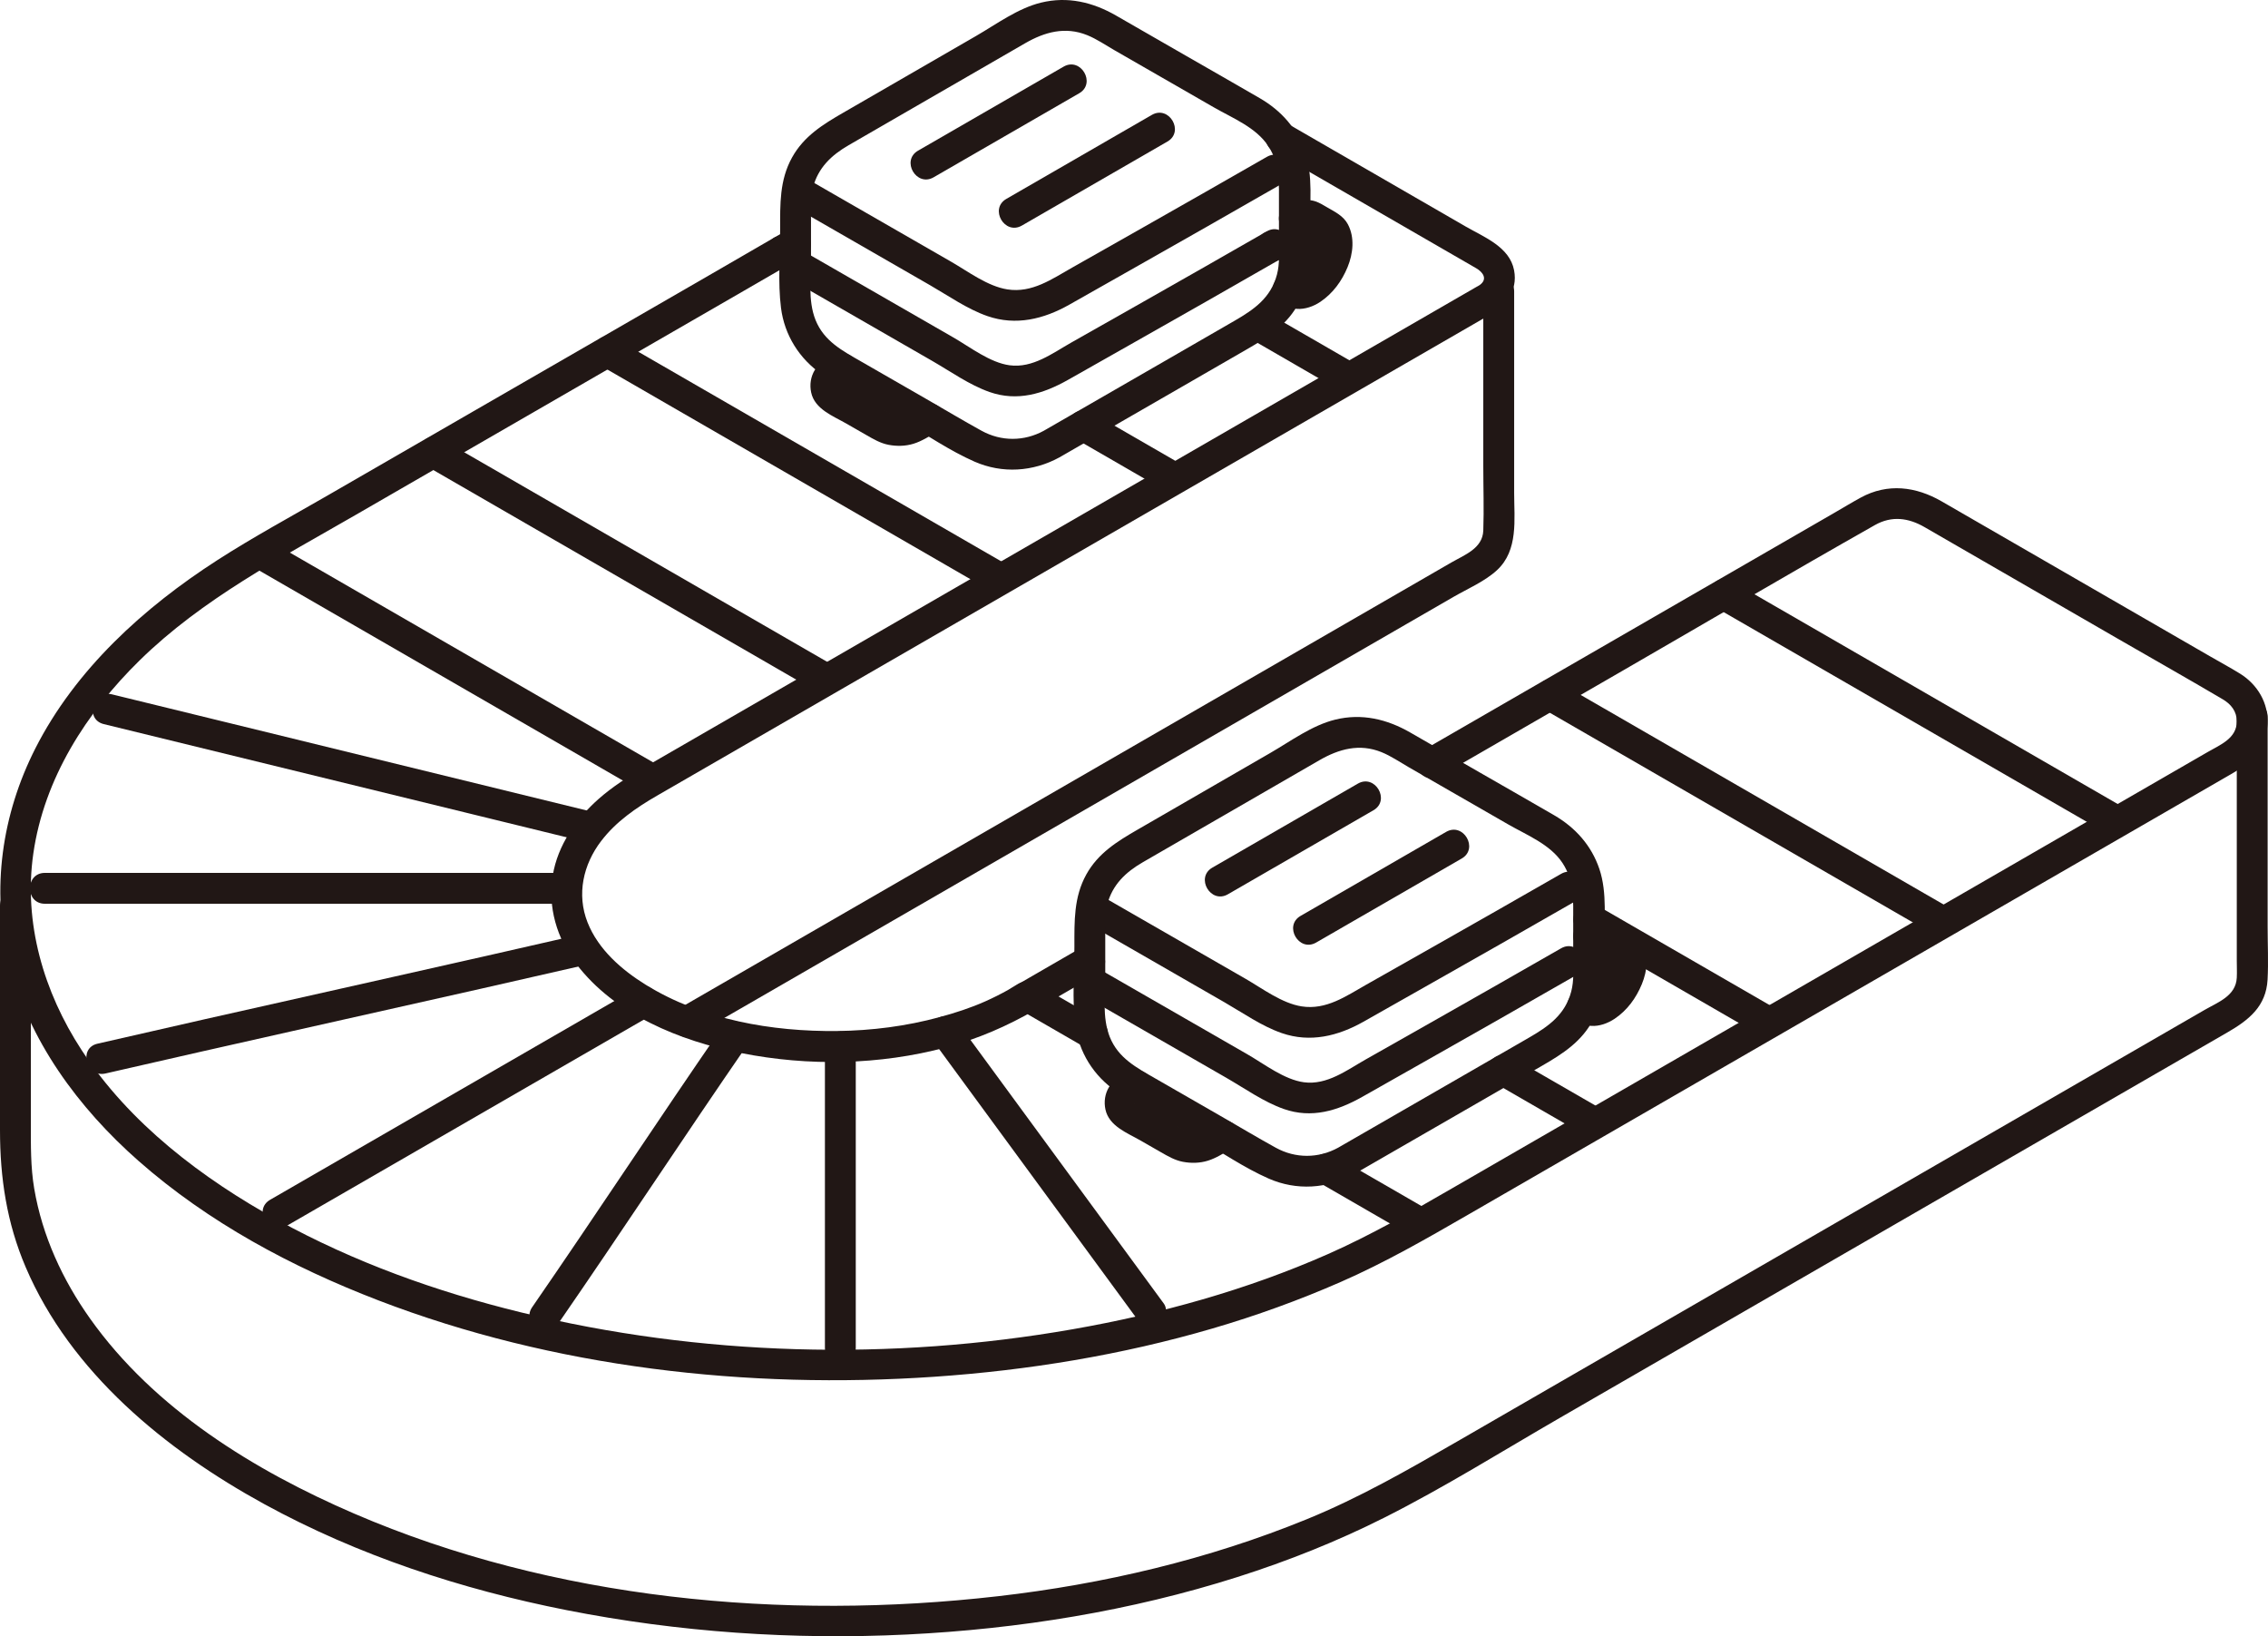 <?xml version="1.0" encoding="UTF-8"?><svg id="b" xmlns="http://www.w3.org/2000/svg" width="294.048" height="212.097" viewBox="0 0 294.048 212.097"><defs><style>.e{fill:#211715;}</style></defs><g id="c"><g id="d"><path class="e" d="M185.67,100.887c.91,0,1.909-.787,2.664-1.222l4.331-2.5,8.617-4.975c3.005-1.735,6.011-3.47,9.017-5.205,10.926-6.306,21.802-12.709,32.781-18.921,2.188-1.238,4.352-.941,6.433.261l5.664,3.27c6.512,3.759,13.025,7.518,19.537,11.278,4.49,2.592,9.006,5.142,13.471,7.776,1.065.628,1.817,1.556,1.815,2.859-.002,2.205-2.139,3.032-3.771,3.973-3.495,2.017-6.989,4.034-10.483,6.051-22.296,12.871-44.589,25.744-66.885,38.616-6.875,3.969-13.75,7.938-20.625,11.906-5.262,3.038-10.493,6.047-16.058,8.505-10.529,4.651-21.753,7.753-33.075,9.74-23.573,4.139-48.335,3.495-71.597-2.192-10.923-2.67-21.607-6.497-31.471-11.932-9.848-5.427-19.249-12.551-25.463-22.07-4.908-7.519-7.543-16.475-6.252-25.465,1.395-9.716,6.867-18.257,13.773-25.028,8.152-7.992,18.297-13.254,28.094-18.909,12.926-7.461,25.852-14.921,38.777-22.385,6.398-3.695,12.803-7.377,19.194-11.084,2.226-1.291.214-4.749-2.019-3.454-13.603,7.891-27.238,15.725-40.856,23.588-6.301,3.638-12.603,7.275-18.905,10.913-4.741,2.737-9.585,5.359-14.19,8.322-9.545,6.141-18.405,14.169-23.605,24.411-4.333,8.536-5.744,18.238-3.451,27.58,2.507,10.212,9.037,19.033,16.832,25.894,9.058,7.973,19.866,13.757,31.083,18.069,22.729,8.738,47.846,11.558,72.053,9.909,12.192-.831,24.35-2.826,36.086-6.256,5.683-1.661,11.257-3.676,16.68-6.053,5.683-2.491,11.019-5.552,16.386-8.65,25.032-14.449,50.061-28.901,75.092-43.353,8.01-4.625,16.02-9.249,24.032-13.872,2.514-1.451,4.446-3.367,4.611-6.431.146-2.715-1.306-5.134-3.576-6.536-1.244-.768-2.538-1.465-3.804-2.196-11.626-6.711-23.251-13.422-34.877-20.133-3.326-1.92-6.992-2.392-10.483-.485-1.154.63-2.281,1.317-3.42,1.974l-18.468,10.66c-9.426,5.441-18.852,10.881-28.278,16.323-2.137,1.234-4.275,2.468-6.412,3.702l1.009-.273h-.01c-2.574,0-2.578,4,0,4h0Z"/><path class="e" d="M140.291,122.78c-2.687,1.553-5.373,3.107-8.06,4.66l1.009-.273c-.919,0-1.795.736-2.562,1.165-.952.532-1.928,1.02-2.924,1.465-1.917.855-3.924,1.503-5.948,2.052-4.32,1.172-8.766,1.742-13.239,1.795-8.504.099-17.516-1.466-24.842-5.993-3.126-1.932-6.166-4.582-7.548-8.083-1.436-3.639-.568-7.505,1.768-10.557,1.929-2.52,4.536-4.311,7.252-5.879,3.463-1.999,6.925-3.998,10.388-5.997,6.459-3.729,12.917-7.457,19.376-11.186,7.93-4.578,15.861-9.156,23.791-13.735,7.989-4.612,15.978-9.224,23.968-13.837,6.527-3.768,13.054-7.536,19.581-11.304l10.709-6.182c2.149-1.24,3.808-3.141,3.292-5.86-.576-3.033-3.894-4.294-6.292-5.679l-21.245-12.267c-.545-.315-1.09-.63-1.635-.944-2.233-1.29-4.25,2.166-2.019,3.454,5.975,3.45,11.949,6.9,17.924,10.349l8.354,4.824c.861.497,1.535,1.397.463,2.173-.139.1-.304.176-.452.261l-9.757,5.633c-6.328,3.653-12.656,7.306-18.983,10.959-7.957,4.593-15.913,9.187-23.87,13.78-8.055,4.65-16.111,9.301-24.166,13.951l-19.867,11.469c-3.745,2.162-7.49,4.324-11.236,6.486-2.068,1.194-4.077,2.47-5.879,4.054-2.921,2.568-5.335,6.027-5.974,9.926-.674,4.115.519,8.145,3.017,11.448,5.001,6.615,13.499,10.024,21.4,11.594,8.72,1.732,17.961,1.562,26.563-.734,4.106-1.096,7.921-2.748,11.593-4.874l-1.009.273c.726,0,1.366-.474,1.971-.823l2.755-1.593,4.353-2.517c2.228-1.288.216-4.746-2.019-3.454h0Z"/><path class="e" d="M192.31,37.771v22.606c0,2.79.098,5.6,0,8.389-.082,2.326-2.421,3.152-4.163,4.159-1.882,1.087-3.763,2.173-5.645,3.26-10.231,5.908-20.463,11.815-30.695,17.722-11.511,6.645-23.021,13.29-34.532,19.936-9.009,5.201-18.018,10.401-27.026,15.603-.736.425-1.472.85-2.208,1.275-2.229,1.287-.217,4.745,2.019,3.454,8.561-4.943,17.122-9.885,25.684-14.828,11.61-6.702,23.22-13.405,34.829-20.107,10.591-6.115,21.183-12.229,31.773-18.345,2.029-1.171,4.057-2.343,6.086-3.514,1.845-1.066,4.084-2.021,5.655-3.473,2.795-2.586,2.224-6.578,2.224-10.01v-26.126c0-2.574-4-2.578-4,0h0Z"/><path class="e" d="M37.039,158.977c15.824-9.136,31.648-18.272,47.472-27.408,2.229-1.287.217-4.745-2.019-3.454-15.824,9.136-31.648,18.272-47.472,27.408-2.229,1.287-.217,4.745,2.019,3.454h0Z"/><path class="e" d="M110.951,174.695c0-13.021.01-26.041,0-39.062-.002-2.574-4.002-2.578-4,0,.01,13.021,0,26.041,0,39.062,0,2.574,4,2.578,4,0h0Z"/><path class="e" d="M150.884,168.967c-8.863-12.087-17.722-24.176-26.595-36.256-.638-.869-1.735-1.303-2.736-.718-.858.502-1.361,1.861-.718,2.736,8.872,12.08,17.732,24.169,26.595,36.256.638.87,1.735,1.303,2.736.718.858-.502,1.36-1.86.718-2.736h0Z"/><path class="e" d="M93.539,133.277c-8.272,11.993-16.265,24.176-24.541,36.166-1.466,2.124,2,4.126,3.454,2.019,8.276-11.991,16.269-24.173,24.541-36.166,1.465-2.124-2-4.127-3.454-2.019h0Z"/><path class="e" d="M73.471,113.149c-17.577-.005-35.153-.002-52.73,0-4.976,0-9.952,0-14.928,0-2.574,0-2.578,4,0,4,17.578,0,35.157-.004,52.735-.002,4.974,0,9.948.001,14.922.002,2.574,0,2.578-3.999,0-4h0Z"/><path class="e" d="M77.315,105.361c-16.261-3.981-32.523-7.955-48.785-11.93-4.671-1.141-9.341-2.283-14.012-3.425-2.5-.611-3.567,3.245-1.063,3.857,16.264,3.975,32.528,7.949,48.791,11.927,4.669,1.142,9.338,2.285,14.006,3.428,2.5.612,3.566-3.244,1.063-3.857h0Z"/><path class="e" d="M13.693,139.147c16.213-3.731,32.458-7.322,48.685-10.989,4.654-1.052,9.307-2.11,13.957-3.179,2.508-.577,1.446-4.434-1.063-3.857-16.212,3.728-32.455,7.318-48.68,10.986-4.656,1.053-9.31,2.112-13.962,3.183-2.508.577-1.446,4.435,1.063,3.857h0Z"/><path class="e" d="M153.239,60.23c-3.913-2.261-7.827-4.519-11.74-6.78-.906-.524-2.23-.241-2.736.718s-.25,2.177.718,2.736c3.913,2.261,7.827,4.519,11.74,6.78.906.524,2.23.241,2.736-.718s.25-2.177-.718-2.736h0Z"/><path class="e" d="M104.159,31.9c-.607-.358-1.219-.709-1.83-1.06-.23-.146-.477-.225-.744-.237-.266-.06-.532-.048-.798.036-.26.062-.487.181-.68.358-.218.141-.389.328-.515.561l-.202.478c-.095.354-.095.709,0,1.063l.202.478c.178.301.417.54.718.718.611.351,1.223.702,1.83,1.06.23.146.477.225.744.237.266.06.532.048.798-.036.26-.062.487-.181.68-.358.218-.141.389-.328.515-.561l.202-.478c.095-.354.095-.709,0-1.063l-.202-.478c-.178-.301-.417-.54-.718-.718h0Z"/><path class="e" d="M175.809,47.2c-3.913-2.261-7.832-4.511-11.74-6.78-.905-.526-2.231-.239-2.736.718s-.249,2.175.718,2.736c3.908,2.269,7.827,4.519,11.74,6.78.906.524,2.23.241,2.736-.718s.25-2.177-.718-2.736h0Z"/><path class="e" d="M77.742,47.322c16.971,9.798,33.941,19.596,50.912,29.394,2.233,1.289,4.25-2.166,2.019-3.454-16.971-9.798-33.941-19.596-50.912-29.394-2.233-1.289-4.25,2.166-2.019,3.454h0Z"/><path class="e" d="M55.175,60.35c16.971,9.798,33.941,19.596,50.912,29.394,2.233,1.289,4.25-2.166,2.019-3.454-16.971-9.798-33.941-19.596-50.912-29.394-2.233-1.289-4.25,2.166-2.019,3.454h0Z"/><path class="e" d="M32.609,73.379c16.971,9.798,33.941,19.596,50.912,29.394,2.233,1.289,4.25-2.166,2.019-3.454-16.971-9.798-33.941-19.596-50.912-29.394-2.233-1.289-4.25,2.166-2.019,3.454h0Z"/><path class="e" d="M199.926,91.808c16.971,9.798,33.941,19.596,50.912,29.394,2.233,1.289,4.25-2.166,2.019-3.454-16.971-9.798-33.941-19.596-50.912-29.394-2.233-1.289-4.25,2.166-2.019,3.454h0Z"/><path class="e" d="M222.493,78.779c16.971,9.798,33.941,19.596,50.912,29.394,2.233,1.289,4.25-2.166,2.019-3.454-16.971-9.798-33.941-19.596-50.912-29.394-2.233-1.289-4.25,2.166-2.019,3.454h0Z"/><path class="e" d="M230.289,130.78c-7.769-4.489-15.541-8.971-23.31-13.46-2.233-1.29-4.249,2.165-2.019,3.454,7.769,4.489,15.541,8.971,23.31,13.46,2.233,1.29,4.249-2.165,2.019-3.454h0Z"/><path class="e" d="M207.719,143.81c-3.933-2.271-7.867-4.539-11.8-6.81-.906-.524-2.23-.241-2.736.718s-.25,2.177.718,2.736c3.933,2.271,7.867,4.539,11.8,6.81.906.524,2.23.241,2.736-.718s.25-2.177-.718-2.736h0Z"/><path class="e" d="M185.159,156.83c-4.061-2.341-8.119-4.689-12.18-7.03-.907-.523-2.23-.241-2.736.718-.504.954-.251,2.178.718,2.736,4.061,2.341,8.119,4.689,12.18,7.03.907.523,2.23.241,2.736-.718.504-.954.251-2.178-.718-2.736h0Z"/><path class="e" d="M142.669,132.3c-2.807-1.619-5.613-3.241-8.42-4.86-.907-.523-2.23-.241-2.736.718s-.251,2.178.718,2.736c2.807,1.619,5.613,3.241,8.42,4.86.907.523,2.23.241,2.736-.718s.251-2.178-.718-2.736h0Z"/><path class="e" d="M0,117.391v29.092c0,6.195.876,12.031,3.327,17.767,5.846,13.682,18.155,23.72,30.913,30.708,12.198,6.681,25.612,11.072,39.227,13.758,14.491,2.859,29.36,3.88,44.109,3.16,14.5-.708,29.012-3.049,42.861-7.452,6.547-2.081,12.962-4.635,19.099-7.728,7.771-3.917,15.202-8.576,22.736-12.926,15.358-8.868,30.716-17.735,46.075-26.602,11.479-6.627,22.957-13.253,34.437-19.878,2.005-1.157,4.009-2.314,6.014-3.471,2.766-1.596,5.009-3.375,5.194-6.839.122-2.27.008-4.575.008-6.848v-27.205c0-2.574-4-2.578-4,0v31.55c0,.752.039,1.517,0,2.268-.122,2.352-2.414,3.153-4.191,4.178-24.328,14.039-48.652,28.083-72.976,42.127-7.989,4.612-15.977,9.225-23.965,13.838-6.344,3.663-12.647,7.269-19.443,10.044-12.764,5.211-26.361,8.414-40.043,9.981-27.853,3.191-57.567.452-83.481-10.719-12.976-5.594-25.907-13.56-34.215-25.257-3.585-5.047-6.204-10.722-7.248-16.848-.479-2.813-.438-5.627-.438-8.472v-28.227c0-2.574-4-2.578-4,0h0Z"/><path class="e" d="M172.34,29.347l-2.07-1.2c-.63-.36-1.5-.31-2.45.24h-.004c0,1.783,0,3.57,0,5.17,0,1.4-.293,2.754-.827,3.998v.002s.451.26.451.26c.63.36,1.49.31,2.45-.24,1.91-1.11,3.46-3.79,3.46-5.99,0-1.11-.39-1.88-1.01-2.24Z"/><path class="e" d="M165.981,39.284c.686.396,1.354.692,2.161.753,1.047.079,2.171-.328,3.03-.904,1.639-1.099,2.8-2.702,3.544-4.51.715-1.737.949-3.845.034-5.556-.58-1.085-1.666-1.6-2.678-2.187-.484-.281-.955-.581-1.488-.765-1.271-.438-2.635-.082-3.772.546l1.009-.273h-.01c-1.046,0-2.048.92-2,2s.879,2,2,2c.399,0,.746-.142,1.098-.317.078-.039.158-.08.235-.121-.033.018-.3.091-.097.048.095-.02.205-.048.295-.084.201-.081-.139.035-.177.014.033.018.163-.008.204-.008.32.001.105.017-.084-.021.335.067-.309-.2-.024-.023.016.01.034.019.05.029.111.067.225.13.337.195.553.321,1.132.774,1.728,1.004.165.063-.181-.123-.187-.152.006.029.097.092.118.116.159.183-.194-.365-.102-.135.019.049.063.109.091.154.177.276-.087-.346-.011-.004-.002-.008.08.257.066.27.022-.021-.024-.429-.012-.087.006.172.014.342.007.514-.007.18-.126.566.016.054-.085.306-.119.624-.212.93-.041.134-.085.268-.134.399-.025.07-.058.198-.102.265.001-.002.165-.353.059-.15-.167.321-.32.643-.512.951-.076.122-.156.243-.238.361-.041.059-.085.116-.126.175-.156.227.234-.27.05-.067-.219.242-.428.489-.668.712-.05.046-.1.092-.152.137-.067.058-.353.214-.11.097.227-.109.05-.038-.01,0-.092.057-.179.119-.272.175-.07.042-.143.08-.214.12-.184.103-.166.056.013.005-.098.028-.202.061-.298.093-.287.095.01-.047.105.003-.034-.018-.162.008-.203.008-.321-.001-.102-.017.086.021-.329-.066.325.205.01.014-.143-.087-.29-.167-.435-.251-.906-.524-2.23-.241-2.736.718s-.25,2.177.718,2.736h0Z"/><path class="e" d="M166.91,31.917v-.01c.01-.275-.047-.532-.172-.771-.081-.248-.219-.463-.414-.644-.181-.195-.396-.333-.644-.414-.238-.125-.495-.183-.771-.172l-.532.071c-.339.095-.633.266-.883.514l-.313.405c-.181.312-.272.648-.273,1.009v.01c-.01.275.047.532.172.771.081.248.219.463.414.644.181.195.396.333.644.414.238.125.495.183.771.172l.532-.071c.339-.095.633-.266.883-.514l.313-.405c.181-.312.272-.648.273-1.009h0Z"/><path class="e" d="M108.128,46.008c-.938.534-1.923,1.015-2.502,1.975-.524.87-.669,1.898-.459,2.886.462,2.18,2.857,3.057,4.584,4.049.857.492,1.714.984,2.571,1.476.919.527,1.836,1.069,2.892,1.267,1.072.201,2.185.18,3.233-.144,1.089-.337,2.059-.982,3.043-1.541.91-.517,1.298-1.836.718-2.736-.593-.919-1.763-1.271-2.736-.718-.373.212-.747.425-1.12.638-.171.098-.341.201-.514.296-.043.023-.486.23-.313.163.176-.068-.289.084-.333.096-.032.009-.627.101-.254.066-.165.016-.331.019-.497.016-.124-.002-.449-.038-.162.006-.76-.117-.925-.284-1.66-.705-.676-.388-1.351-.776-2.027-1.163-.694-.398-1.387-.796-2.081-1.195-.392-.225-.784-.45-1.175-.675-.153-.088-.309-.172-.456-.269.404.268-.011-.128.134.099.094.127.093.114-.003-.037l.088.219c-.036-.138-.082-.544-.032-.016-.036-.373-.057.29-.025.047.037-.279.096-.165-.032.017.269-.384-.316.278.038-.055-.116.109-.239.15-.034.039.383-.207.757-.432,1.135-.647.91-.518,1.298-1.836.718-2.736-.593-.919-1.763-1.271-2.736-.718h0Z"/><path class="e" d="M121.046,22.983c6.29-3.631,12.575-7.27,18.87-10.891,2.231-1.283.219-4.741-2.019-3.454-6.295,3.621-12.58,7.261-18.87,10.891-2.229,1.286-.217,4.744,2.019,3.454h0Z"/><path class="e" d="M132.489,29.238c6.29-3.631,12.575-7.27,18.87-10.891,2.231-1.283.219-4.741-2.019-3.454-6.295,3.621-12.58,7.261-18.87,10.891-2.229,1.286-.217,4.744,2.019,3.454h0Z"/><path class="e" d="M103.007,26.861c5.861,3.371,11.721,6.743,17.582,10.114,2.383,1.371,4.822,3.094,7.438,4.001,3.694,1.281,7.311.383,10.6-1.476,2.63-1.486,5.258-2.974,7.887-4.463,6.59-3.734,13.18-7.469,19.746-11.245,2.231-1.283.219-4.741-2.019-3.454-5.578,3.207-11.173,6.384-16.77,9.558-2.823,1.601-5.646,3.2-8.471,4.797-2.635,1.49-5.2,3.321-8.394,2.821-2.56-.401-5.075-2.312-7.276-3.579l-11-6.327c-2.435-1.401-4.87-2.801-7.305-4.202-2.235-1.286-4.252,2.169-2.019,3.454h0Z"/><path class="e" d="M103.007,36.512c5.951,3.423,11.901,6.846,17.852,10.269,2.381,1.37,4.821,3.115,7.433,4.032,3.609,1.268,6.988.229,10.168-1.568,2.693-1.522,5.385-3.045,8.076-4.57,6.583-3.729,13.164-7.46,19.723-11.232,2.231-1.283.219-4.741-2.019-3.454-5.634,3.24-11.287,6.449-16.94,9.655-2.79,1.582-5.582,3.163-8.374,4.742-2.473,1.399-5.023,3.36-8.023,2.965-2.539-.335-5.134-2.361-7.296-3.605l-11.148-6.413c-2.478-1.425-4.956-2.851-7.434-4.276-2.235-1.286-4.252,2.169-2.019,3.454h0Z"/><path class="e" d="M137.365,59.283c5.262-3.029,10.521-6.062,15.781-9.095,2.865-1.652,5.73-3.305,8.595-4.957,2.72-1.569,5.234-3.176,6.703-6.068,1.539-3.03,1.372-6.208,1.372-9.507,0-3.23.446-6.856-.611-9.969-1.032-3.04-3.104-5.352-5.857-6.95-3.168-1.84-6.354-3.651-9.53-5.477-3.044-1.749-6.087-3.499-9.13-5.249-3.009-1.731-6.277-2.512-9.719-1.67-3.021.739-5.764,2.786-8.425,4.323-2.927,1.691-5.855,3.382-8.782,5.073-2.809,1.623-5.619,3.246-8.428,4.869-2.651,1.532-5.116,3.05-6.647,5.815-1.628,2.939-1.541,6.05-1.54,9.303,0,3.346-.307,6.855.11,10.179.443,3.531,2.396,6.647,5.338,8.639,3.333,2.256,7.051,4.085,10.541,6.091,3.016,1.734,6.02,3.805,9.206,5.205,3.591,1.578,7.596,1.326,11.024-.555,2.257-1.239.241-4.694-2.019-3.454-2.563,1.407-5.535,1.416-8.097.003-2.406-1.327-4.769-2.741-7.151-4.111-2.819-1.621-5.638-3.241-8.457-4.862-2.424-1.394-4.8-2.629-5.903-5.368-1.017-2.526-.592-5.559-.592-8.219,0-1.617,0-3.233,0-4.85,0-1.377-.095-2.764.255-4.109.67-2.574,2.395-4.201,4.626-5.49,2.511-1.45,5.022-2.901,7.533-4.351,5.118-2.956,10.236-5.912,15.354-8.868,2.53-1.461,5.197-2.193,8.034-1.049,1.236.498,2.375,1.285,3.528,1.948,1.391.8,2.782,1.6,4.173,2.399,2.913,1.675,5.827,3.349,8.741,5.024,2.431,1.397,5.459,2.588,7.049,5.019,1.534,2.345,1.376,4.857,1.376,7.548,0,1.574,0,3.149,0,4.723,0,1.457.117,2.946-.256,4.369-.789,3.009-2.945,4.522-5.497,5.995-2.856,1.648-5.713,3.296-8.57,4.943-5.381,3.103-10.763,6.206-16.147,9.305-2.23,1.284-.218,4.742,2.019,3.454Z"/><path class="e" d="M210.49,122.284l-2.072-1.196c-.627-.362-1.492-.311-2.448.241,0,0-.002.001-.003.002,0,1.782,0,3.566,0,5.165,0,1.398-.293,2.752-.825,3.995l.452.261c.627.362,1.492.311,2.448-.241,1.91-1.103,3.458-3.784,3.458-5.989,0-1.101-.385-1.876-1.01-2.237Z"/><path class="e" d="M206.979,123.054c.077-.042.163-.079.238-.126.246-.154-.281.063-.016.009.083-.017.54-.113.243-.086-.325.03.225.026.274.016,0,0-.429-.068-.223-.013.229.061-.331-.2-.138-.068s.413.236.615.353l1.055.611c.119.069.238.137.356.207.029.017.058.035.088.051.255.132-.115-.045-.131-.117.004.017.17.158.156.156-.04-.005-.203-.351-.141-.176.023.063.236.43.093.143-.161-.322.105.227.053.276-.007.007-.03-.414-.019-.164.004.106.015.211.017.318.003.157-.007.311-.014.467-.016.375.082-.381.005-.007-.065.315-.133.625-.232.932-.051.157-.112.31-.168.465-.076.211.054-.145.063-.149-.028.013-.077.165-.091.195-.146.303-.309.597-.49.881-.09.142-.186.279-.282.416-.216.309.212-.234-.037.044-.217.242-.431.483-.673.702-.067.061-.136.118-.204.177-.21.184.003-.05.09-.069-.127.027-.319.215-.434.281-.076.044-.163.079-.236.128-.221.15.257-.061.019-.005-.072.017-.152.045-.223.069-.405.14.242.02.036.009-.065-.003-.137.002-.202.004-.275.008.049.002.151.022-.345-.067.33.21.009.015-.143-.087-.29-.167-.435-.251-.906-.524-2.23-.241-2.736.718s-.25,2.177.718,2.736c.686.397,1.356.693,2.164.753,1.053.078,2.163-.337,3.028-.912,1.64-1.092,2.801-2.697,3.544-4.502.715-1.737.949-3.845.034-5.556-.58-1.085-1.666-1.6-2.678-2.187-.484-.281-.955-.581-1.488-.765-1.273-.44-2.632-.078-3.773.546-.919.503-1.291,1.846-.718,2.736.601.931,1.754,1.255,2.736.718h0Z"/><path class="e" d="M146.28,138.947c-.938.534-1.923,1.015-2.502,1.975-.524.87-.669,1.898-.459,2.886.462,2.18,2.857,3.057,4.584,4.049.857.492,1.714.984,2.571,1.476.919.527,1.836,1.069,2.892,1.267,1.072.201,2.185.18,3.233-.144,1.089-.337,2.059-.982,3.043-1.541.91-.517,1.298-1.836.718-2.736-.593-.919-1.763-1.271-2.736-.718-.373.212-.747.425-1.12.638-.171.098-.341.201-.514.296-.043.023-.486.23-.313.163.176-.068-.289.084-.333.096-.032.009-.627.101-.254.066-.165.016-.331.019-.497.016-.124-.002-.449-.038-.162.006-.76-.117-.925-.284-1.66-.705-.676-.388-1.351-.776-2.027-1.163-.694-.398-1.387-.796-2.081-1.195-.392-.225-.784-.45-1.175-.675-.153-.088-.309-.172-.456-.269.404.268-.011-.128.134.099.094.127.093.114-.003-.037l.088.219c-.036-.138-.082-.544-.032-.016-.036-.373-.057.29-.025.047.037-.279.096-.165-.032.017.269-.384-.316.278.038-.055-.116.109-.239.15-.034.039.383-.207.757-.432,1.135-.647.91-.518,1.298-1.836.718-2.736-.593-.919-1.763-1.271-2.736-.718h0Z"/><path class="e" d="M159.197,115.922c6.29-3.631,12.575-7.27,18.87-10.891,2.231-1.283.219-4.741-2.019-3.454-6.295,3.621-12.58,7.261-18.87,10.891-2.229,1.286-.217,4.744,2.019,3.454h0Z"/><path class="e" d="M170.64,122.178c6.29-3.631,12.575-7.27,18.87-10.891,2.231-1.283.219-4.741-2.019-3.454-6.295,3.621-12.58,7.261-18.87,10.891-2.229,1.286-.217,4.744,2.019,3.454h0Z"/><path class="e" d="M141.158,119.8c5.861,3.371,11.721,6.743,17.582,10.114,2.383,1.371,4.822,3.094,7.438,4.001,3.694,1.281,7.311.383,10.6-1.476,2.63-1.486,5.258-2.974,7.887-4.463,6.59-3.734,13.18-7.469,19.746-11.245,2.231-1.283.219-4.741-2.019-3.454-5.578,3.207-11.173,6.384-16.77,9.558-2.823,1.601-5.646,3.2-8.471,4.797-2.635,1.49-5.2,3.321-8.394,2.821-2.56-.401-5.075-2.312-7.276-3.579l-11-6.327c-2.435-1.401-4.87-2.801-7.305-4.202-2.235-1.286-4.252,2.169-2.019,3.454h0Z"/><path class="e" d="M141.158,129.451c5.951,3.423,11.901,6.846,17.852,10.269,2.381,1.37,4.821,3.115,7.433,4.032,3.609,1.268,6.988.229,10.168-1.568,2.693-1.522,5.385-3.045,8.076-4.57,6.583-3.729,13.164-7.46,19.723-11.232,2.231-1.283.219-4.741-2.019-3.454-5.634,3.24-11.287,6.449-16.94,9.655-2.79,1.582-5.582,3.163-8.374,4.742-2.473,1.399-5.023,3.36-8.023,2.965-2.539-.335-5.134-2.361-7.296-3.605l-11.148-6.413c-2.478-1.425-4.956-2.851-7.434-4.276-2.235-1.286-4.252,2.169-2.019,3.454h0Z"/><path class="e" d="M175.516,152.222c5.262-3.029,10.521-6.062,15.781-9.095,2.865-1.652,5.73-3.305,8.595-4.957,2.72-1.569,5.234-3.176,6.703-6.068,1.539-3.03,1.372-6.208,1.372-9.507,0-3.23.446-6.856-.611-9.969-1.032-3.04-3.104-5.352-5.857-6.95-3.168-1.84-6.354-3.651-9.53-5.477-3.044-1.749-6.087-3.499-9.13-5.249-3.009-1.731-6.277-2.512-9.719-1.67-3.021.739-5.764,2.786-8.425,4.323-2.927,1.691-5.855,3.382-8.782,5.073-2.809,1.623-5.619,3.246-8.428,4.869-2.651,1.532-5.116,3.05-6.647,5.815-1.628,2.939-1.541,6.05-1.54,9.303,0,3.346-.307,6.855.11,10.179.443,3.531,2.396,6.647,5.338,8.639,3.333,2.256,7.051,4.085,10.541,6.091,3.016,1.734,6.02,3.805,9.206,5.205,3.591,1.578,7.596,1.326,11.024-.555,2.257-1.239.241-4.694-2.019-3.454-2.563,1.407-5.535,1.416-8.097.003-2.406-1.327-4.769-2.741-7.151-4.111-2.819-1.621-5.638-3.241-8.457-4.862-2.424-1.394-4.8-2.629-5.903-5.368-1.017-2.526-.592-5.559-.592-8.219,0-1.617,0-3.233,0-4.85,0-1.377-.095-2.764.255-4.109.67-2.574,2.395-4.201,4.626-5.49,2.511-1.45,5.022-2.901,7.533-4.351,5.118-2.956,10.236-5.912,15.354-8.868,2.53-1.461,5.197-2.193,8.034-1.049,1.236.498,2.375,1.285,3.528,1.948,1.391.8,2.782,1.6,4.173,2.399,2.913,1.675,5.827,3.349,8.741,5.024,2.431,1.397,5.459,2.588,7.049,5.019,1.534,2.345,1.376,4.857,1.376,7.548,0,1.574,0,3.149,0,4.723,0,1.457.117,2.946-.256,4.369-.789,3.009-2.945,4.522-5.497,5.995-2.856,1.648-5.713,3.296-8.57,4.943-5.381,3.103-10.763,6.206-16.147,9.305-2.23,1.284-.218,4.742,2.019,3.454Z"/></g></g></svg>